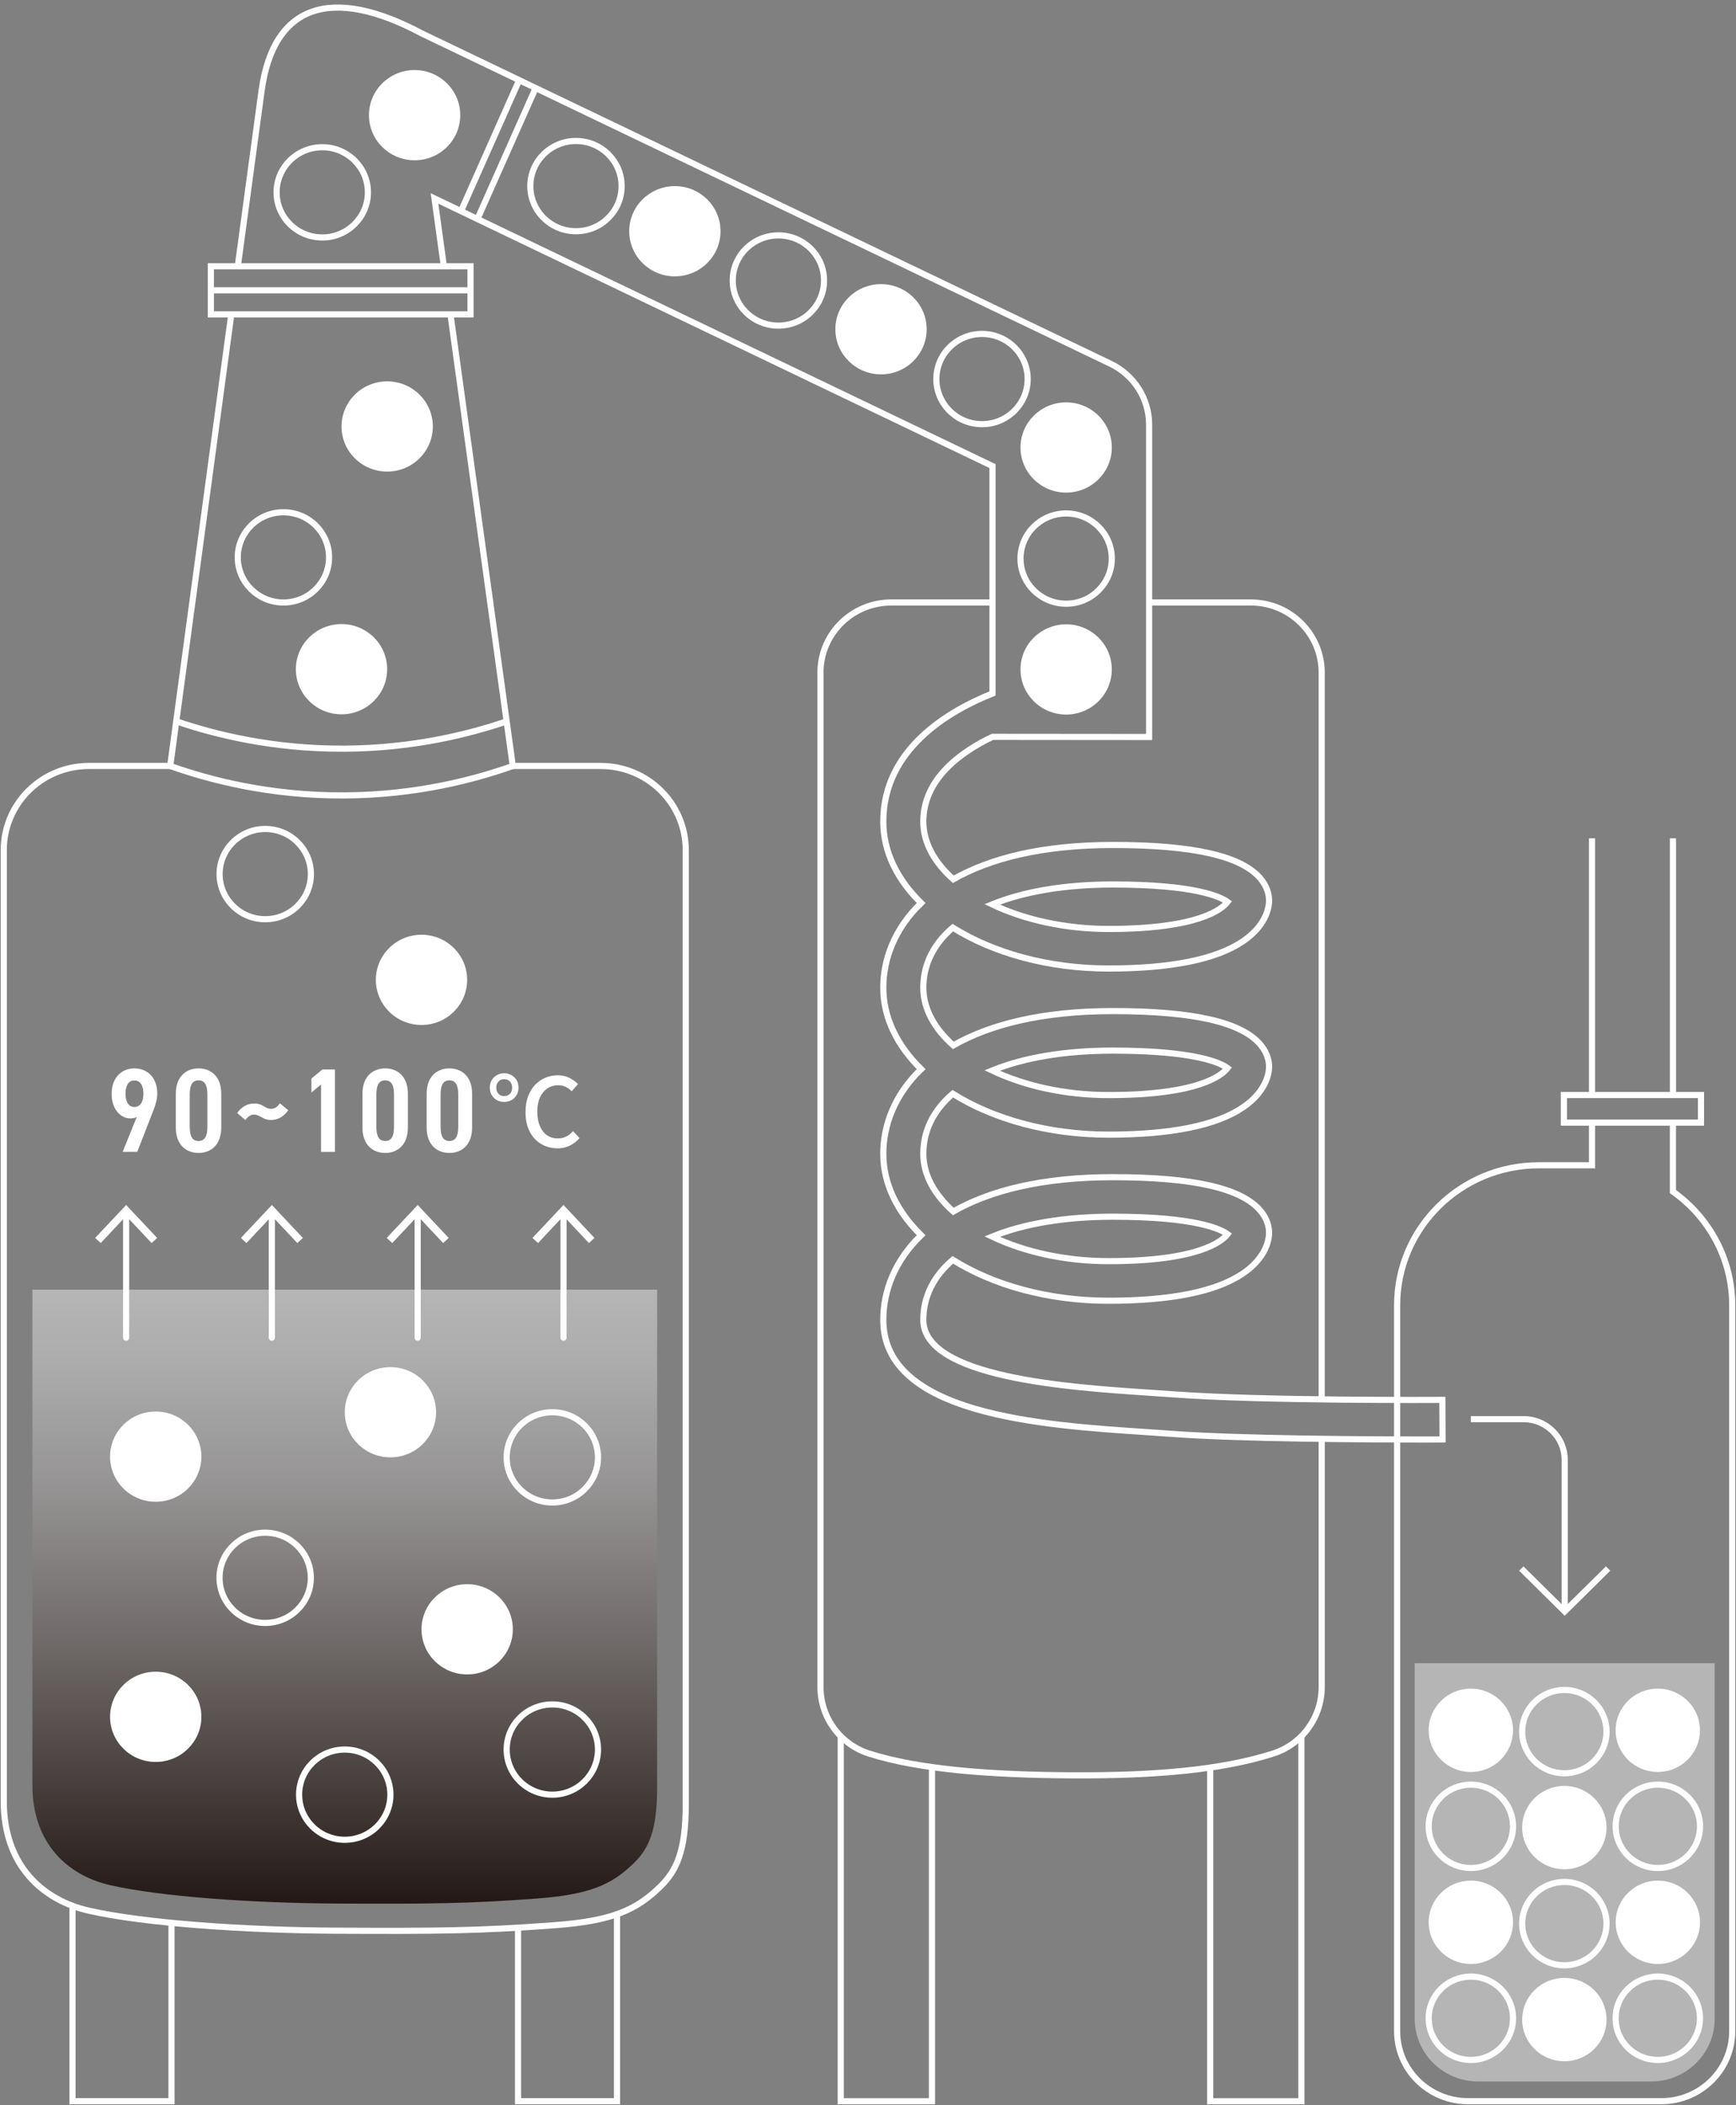 <svg width="113" height="137" viewBox="0 0 113 137" fill="none" xmlns="http://www.w3.org/2000/svg">
<rect x="0" y="0" width="113" height="137" fill="#808080" stroke="none"/>
<path d="M92.086 108.246V131.388C92.086 133.642 93.936 135.47 96.217 135.47H107.481C109.763 135.47 111.612 133.642 111.612 131.388V108.246H92.086Z" fill="#B5B5B6"/>
<path d="M28.892 17.329L28.283 12.915L64.603 30.334V45.135C61.773 46.262 57.495 48.748 57.495 53.472C57.495 55.431 58.403 57.254 59.96 58.772C58.23 60.434 57.495 62.425 57.495 64.282C57.495 66.241 58.403 68.064 59.96 69.582C58.23 71.244 57.495 73.235 57.495 75.092C57.495 77.051 58.403 78.874 59.96 80.392C58.23 82.054 57.495 84.045 57.495 85.902C57.495 92.066 67.77 92.751 74.571 93.203C75.147 93.241 75.692 93.277 76.192 93.315C80.613 93.647 88.933 93.689 92.911 93.689C94.17 93.689 93.772 93.684 93.899 93.684L93.885 91.111C93.755 91.112 82.103 91.178 76.39 90.75C75.882 90.712 75.33 90.676 74.747 90.637C69.628 90.296 60.1 89.662 60.1 85.904C60.1 84.378 60.778 83.055 62.019 81.994C64.656 83.643 68.231 84.657 72.164 84.657C76.221 84.657 79.157 84.063 80.893 82.891C82.348 81.909 82.567 80.796 82.598 80.397C82.628 80.089 82.598 79.47 82.059 78.817C80.834 77.335 77.687 76.615 72.438 76.615C67.795 76.615 64.412 77.502 62.053 78.848C60.823 77.755 60.1 76.464 60.1 75.094C60.1 73.568 60.778 72.244 62.019 71.184C64.656 72.833 68.231 73.847 72.164 73.847C76.221 73.847 79.157 73.252 80.893 72.081C82.348 71.099 82.567 69.985 82.598 69.587C82.628 69.279 82.598 68.66 82.059 68.007C80.834 66.525 77.687 65.805 72.438 65.805C67.795 65.805 64.412 66.692 62.053 68.038C60.823 66.945 60.1 65.653 60.1 64.283C60.1 62.756 60.778 61.433 62.019 60.373C64.656 62.022 68.231 63.035 72.164 63.035C76.221 63.035 79.157 62.442 80.893 61.27C82.348 60.288 82.567 59.174 82.598 58.776C82.628 58.468 82.598 57.849 82.059 57.195C80.834 55.714 77.687 54.994 72.438 54.994C67.795 54.994 64.412 55.881 62.053 57.227C60.823 56.134 60.1 54.843 60.1 53.473C60.1 50.708 62.513 48.956 64.603 47.956L74.799 47.965V27.641C74.799 25.952 73.822 24.411 72.284 23.674L27.45 2.173C21.562 -0.962 17.793 0.291 17.026 5.912C16.817 7.452 16.219 11.863 15.479 17.329M15.055 20.463C13.307 33.371 11.079 49.852 11.079 49.852H5.784C2.726 49.852 0.246 52.302 0.246 55.324V117.244C0.246 121.438 2.804 123.678 5.784 124.355C9.329 125.162 15.855 125.629 21.953 125.657C28.46 125.687 31.164 125.668 36.071 125.303C39.851 125.02 41.43 124.32 43.014 122.753C44.017 121.762 44.636 120.496 44.636 117.48V55.324C44.636 52.302 42.156 49.852 39.098 49.852H33.379L29.339 20.576M72.436 79.187C77.82 79.187 79.463 79.997 79.904 80.323C79.541 80.796 78.016 82.081 72.162 82.081C69.321 82.081 66.673 81.477 64.584 80.484C66.631 79.649 69.302 79.187 72.436 79.187ZM72.436 68.377C77.82 68.377 79.463 69.187 79.904 69.513C79.543 69.985 78.017 71.271 72.162 71.271C69.321 71.271 66.673 70.667 64.584 69.674C66.631 68.839 69.302 68.377 72.436 68.377ZM72.436 57.566C77.82 57.566 79.463 58.376 79.904 58.701C79.541 59.174 78.016 60.46 72.162 60.46C69.321 60.46 66.673 59.855 64.584 58.862C66.631 58.028 69.302 57.566 72.436 57.566Z" stroke="white" stroke-width="0.4" stroke-miterlimit="10"/>
<path d="M86.032 93.645V109.799C86.032 111.769 84.757 113.529 82.859 114.132C79.485 115.203 75.167 115.577 69.719 115.545C64.504 115.515 59.853 115.173 56.575 114.131C54.678 113.528 53.406 111.768 53.406 109.799V43.77C53.406 41.252 55.472 39.211 58.021 39.211H64.604" stroke="white" stroke-width="0.4" stroke-miterlimit="10"/>
<path d="M74.797 39.211H81.416C83.965 39.211 86.031 41.252 86.031 43.77V91.068" stroke="white" stroke-width="0.4" stroke-miterlimit="10"/>
<path d="M11.078 49.852C13.558 50.731 17.508 51.801 22.442 51.769C27.162 51.739 30.948 50.714 33.38 49.852" stroke="white" stroke-width="0.4" stroke-miterlimit="10"/>
<path d="M11.473 46.945C13.967 47.795 17.762 48.756 22.444 48.727C26.911 48.699 30.543 47.778 32.981 46.948" stroke="white" stroke-width="0.4" stroke-miterlimit="10"/>
<path d="M108.895 71.27V54.562" stroke="white" stroke-width="0.4" stroke-miterlimit="10"/>
<path d="M103.629 73.062V75.845C103.593 75.845 103.56 75.841 103.524 75.841H100.17C95.072 75.841 90.941 79.924 90.941 84.961V132.194C90.941 134.712 93.008 136.753 95.556 136.753H108.14C110.688 136.753 112.754 134.712 112.754 132.194V84.961C112.754 81.905 111.227 79.208 108.893 77.552V73.062" stroke="white" stroke-width="0.4" stroke-miterlimit="10"/>
<path d="M103.629 54.562V71.27" stroke="white" stroke-width="0.4" stroke-miterlimit="10"/>
<path d="M11.163 125.143V136.753H4.719V124.035" stroke="white" stroke-width="0.4" stroke-miterlimit="10"/>
<path d="M40.163 124.578V136.754H33.719V125.459" stroke="white" stroke-width="0.4" stroke-miterlimit="10"/>
<path d="M60.663 115.012V136.757H54.727V113.008" stroke="white" stroke-width="0.4" stroke-miterlimit="10"/>
<path d="M84.71 113.008V136.757H78.773V115.044" stroke="white" stroke-width="0.4" stroke-miterlimit="10"/>
<path d="M33.749 5.32L29.961 13.846" stroke="white" stroke-width="0.4" stroke-miterlimit="10"/>
<path d="M34.867 5.727L31.078 14.252" stroke="white" stroke-width="0.4" stroke-miterlimit="10"/>
<path d="M30.628 20.462H13.727V18.895V17.328H30.628V20.462Z" stroke="white" stroke-width="0.4" stroke-miterlimit="10"/>
<path d="M30.628 18.895H13.727" stroke="white" stroke-width="0.4" stroke-miterlimit="10"/>
<path d="M2.109 83.934V116.183C2.109 120.025 4.452 122.076 7.182 122.697C10.43 123.436 16.407 123.865 21.993 123.89C27.954 123.917 30.431 123.901 34.926 123.565C38.389 123.306 39.835 122.664 41.288 121.229C42.205 120.323 42.774 119.161 42.774 116.399V83.934H2.109Z" fill="url(#paint0_linear_8227_51101)"/>
<path d="M10.136 97.74C11.777 97.74 13.108 96.425 13.108 94.804C13.108 93.182 11.777 91.867 10.136 91.867C8.495 91.867 7.164 93.182 7.164 94.804C7.164 96.425 8.495 97.74 10.136 97.74Z" fill="white"/>
<path d="M17.261 105.627C18.902 105.627 20.233 104.312 20.233 102.69C20.233 101.069 18.902 99.754 17.261 99.754C15.62 99.754 14.289 101.069 14.289 102.69C14.289 104.312 15.62 105.627 17.261 105.627Z" stroke="white" stroke-width="0.4" stroke-miterlimit="10"/>
<path d="M10.136 114.674C11.777 114.674 13.108 113.359 13.108 111.737C13.108 110.115 11.777 108.801 10.136 108.801C8.495 108.801 7.164 110.115 7.164 111.737C7.164 113.359 8.495 114.674 10.136 114.674Z" fill="white"/>
<path d="M22.441 119.74C24.082 119.74 25.412 118.425 25.412 116.804C25.412 115.182 24.082 113.867 22.441 113.867C20.799 113.867 19.469 115.182 19.469 116.804C19.469 118.425 20.799 119.74 22.441 119.74Z" stroke="white" stroke-width="0.4" stroke-miterlimit="10"/>
<path d="M30.409 108.978C32.051 108.978 33.381 107.664 33.381 106.042C33.381 104.42 32.051 103.105 30.409 103.105C28.768 103.105 27.438 104.42 27.438 106.042C27.438 107.664 28.768 108.978 30.409 108.978Z" fill="white"/>
<path d="M35.952 97.787C37.594 97.787 38.924 96.472 38.924 94.85C38.924 93.229 37.594 91.914 35.952 91.914C34.311 91.914 32.98 93.229 32.98 94.85C32.98 96.472 34.311 97.787 35.952 97.787Z" stroke="white" stroke-width="0.4" stroke-miterlimit="10"/>
<path d="M17.265 59.826C18.906 59.826 20.237 58.511 20.237 56.89C20.237 55.268 18.906 53.953 17.265 53.953C15.623 53.953 14.293 55.268 14.293 56.89C14.293 58.511 15.623 59.826 17.265 59.826Z" stroke="white" stroke-width="0.4" stroke-miterlimit="10"/>
<path d="M18.448 39.213C20.09 39.213 21.42 37.898 21.42 36.276C21.42 34.654 20.09 33.34 18.448 33.34C16.807 33.34 15.477 34.654 15.477 36.276C15.477 37.898 16.807 39.213 18.448 39.213Z" stroke="white" stroke-width="0.4" stroke-miterlimit="10"/>
<path d="M20.976 15.455C22.617 15.455 23.948 14.14 23.948 12.518C23.948 10.897 22.617 9.582 20.976 9.582C19.334 9.582 18.004 10.897 18.004 12.518C18.004 14.14 19.334 15.455 20.976 15.455Z" stroke="white" stroke-width="0.4" stroke-miterlimit="10"/>
<path d="M37.491 15.049C39.133 15.049 40.463 13.734 40.463 12.112C40.463 10.491 39.133 9.176 37.491 9.176C35.85 9.176 34.52 10.491 34.52 12.112C34.52 13.734 35.85 15.049 37.491 15.049Z" stroke="white" stroke-width="0.4" stroke-miterlimit="10"/>
<path d="M50.667 21.193C52.308 21.193 53.639 19.878 53.639 18.257C53.639 16.635 52.308 15.32 50.667 15.32C49.026 15.32 47.695 16.635 47.695 18.257C47.695 19.878 49.026 21.193 50.667 21.193Z" stroke="white" stroke-width="0.4" stroke-miterlimit="10"/>
<path d="M63.921 27.607C65.562 27.607 66.893 26.293 66.893 24.671C66.893 23.049 65.562 21.734 63.921 21.734C62.28 21.734 60.949 23.049 60.949 24.671C60.949 26.293 62.28 27.607 63.921 27.607Z" stroke="white" stroke-width="0.4" stroke-miterlimit="10"/>
<path d="M69.398 39.291C71.039 39.291 72.369 37.976 72.369 36.354C72.369 34.733 71.039 33.418 69.398 33.418C67.756 33.418 66.426 34.733 66.426 36.354C66.426 37.976 67.756 39.291 69.398 39.291Z" stroke="white" stroke-width="0.4" stroke-miterlimit="10"/>
<path d="M25.413 94.85C27.055 94.85 28.385 93.535 28.385 91.913C28.385 90.291 27.055 88.977 25.413 88.977C23.772 88.977 22.441 90.291 22.441 91.913C22.441 93.535 23.772 94.85 25.413 94.85Z" fill="white"/>
<path d="M27.437 66.709C29.078 66.709 30.408 65.394 30.408 63.772C30.408 62.151 29.078 60.836 27.437 60.836C25.795 60.836 24.465 62.151 24.465 63.772C24.465 65.394 25.795 66.709 27.437 66.709Z" fill="white"/>
<path d="M22.23 46.49C23.871 46.49 25.201 45.175 25.201 43.554C25.201 41.932 23.871 40.617 22.23 40.617C20.588 40.617 19.258 41.932 19.258 43.554C19.258 45.175 20.588 46.49 22.23 46.49Z" fill="white"/>
<path d="M25.202 30.693C26.844 30.693 28.174 29.378 28.174 27.757C28.174 26.135 26.844 24.82 25.202 24.82C23.561 24.82 22.23 26.135 22.23 27.757C22.23 29.378 23.561 30.693 25.202 30.693Z" fill="white"/>
<path d="M26.987 10.431C28.629 10.431 29.959 9.117 29.959 7.495C29.959 5.873 28.629 4.559 26.987 4.559C25.346 4.559 24.016 5.873 24.016 7.495C24.016 9.117 25.346 10.431 26.987 10.431Z" fill="white"/>
<path d="M43.929 17.986C45.57 17.986 46.901 16.672 46.901 15.05C46.901 13.428 45.57 12.113 43.929 12.113C42.288 12.113 40.957 13.428 40.957 15.05C40.957 16.672 42.288 17.986 43.929 17.986Z" fill="white"/>
<path d="M57.347 24.365C58.988 24.365 60.319 23.05 60.319 21.429C60.319 19.807 58.988 18.492 57.347 18.492C55.706 18.492 54.375 19.807 54.375 21.429C54.375 23.05 55.706 24.365 57.347 24.365Z" fill="white"/>
<path d="M69.398 32.06C71.039 32.06 72.369 30.746 72.369 29.124C72.369 27.502 71.039 26.188 69.398 26.188C67.756 26.188 66.426 27.502 66.426 29.124C66.426 30.746 67.756 32.06 69.398 32.06Z" fill="white"/>
<path d="M69.398 46.506C71.039 46.506 72.369 45.191 72.369 43.569C72.369 41.947 71.039 40.633 69.398 40.633C67.756 40.633 66.426 41.947 66.426 43.569C66.426 45.191 67.756 46.506 69.398 46.506Z" fill="white"/>
<path d="M101.827 115.413C103.343 115.413 104.572 114.198 104.572 112.701C104.572 111.203 103.343 109.988 101.827 109.988C100.311 109.988 99.082 111.203 99.082 112.701C99.082 114.198 100.311 115.413 101.827 115.413Z" stroke="white" stroke-width="0.4" stroke-miterlimit="10"/>
<path d="M95.741 115.327C97.257 115.327 98.486 114.113 98.486 112.615C98.486 111.117 97.257 109.902 95.741 109.902C94.225 109.902 92.996 111.117 92.996 112.615C92.996 114.113 94.225 115.327 95.741 115.327Z" fill="white"/>
<path d="M107.909 115.327C109.425 115.327 110.654 114.113 110.654 112.615C110.654 111.117 109.425 109.902 107.909 109.902C106.393 109.902 105.164 111.117 105.164 112.615C105.164 114.113 106.393 115.327 107.909 115.327Z" fill="white"/>
<path d="M101.827 121.659C103.343 121.659 104.572 120.445 104.572 118.947C104.572 117.449 103.343 116.234 101.827 116.234C100.311 116.234 99.082 117.449 99.082 118.947C99.082 120.445 100.311 121.659 101.827 121.659Z" fill="white"/>
<path d="M95.741 121.577C97.257 121.577 98.486 120.363 98.486 118.865C98.486 117.367 97.257 116.152 95.741 116.152C94.225 116.152 92.996 117.367 92.996 118.865C92.996 120.363 94.225 121.577 95.741 121.577Z" stroke="white" stroke-width="0.4" stroke-miterlimit="10"/>
<path d="M107.913 121.577C109.429 121.577 110.658 120.363 110.658 118.865C110.658 117.367 109.429 116.152 107.913 116.152C106.397 116.152 105.168 117.367 105.168 118.865C105.168 120.363 106.397 121.577 107.913 121.577Z" stroke="white" stroke-width="0.4" stroke-miterlimit="10"/>
<path d="M101.827 127.909C103.343 127.909 104.572 126.695 104.572 125.197C104.572 123.699 103.343 122.484 101.827 122.484C100.311 122.484 99.082 123.699 99.082 125.197C99.082 126.695 100.311 127.909 101.827 127.909Z" stroke="white" stroke-width="0.4" stroke-miterlimit="10"/>
<path d="M95.741 127.823C97.257 127.823 98.486 126.609 98.486 125.111C98.486 123.613 97.257 122.398 95.741 122.398C94.225 122.398 92.996 123.613 92.996 125.111C92.996 126.609 94.225 127.823 95.741 127.823Z" fill="white"/>
<path d="M107.913 127.823C109.429 127.823 110.658 126.609 110.658 125.111C110.658 123.613 109.429 122.398 107.913 122.398C106.397 122.398 105.168 123.613 105.168 125.111C105.168 126.609 106.397 127.823 107.913 127.823Z" fill="white"/>
<path d="M101.827 134.155C103.343 134.155 104.572 132.941 104.572 131.443C104.572 129.945 103.343 128.73 101.827 128.73C100.311 128.73 99.082 129.945 99.082 131.443C99.082 132.941 100.311 134.155 101.827 134.155Z" fill="white"/>
<path d="M95.741 134.069C97.257 134.069 98.486 132.855 98.486 131.357C98.486 129.859 97.257 128.645 95.741 128.645C94.225 128.645 92.996 129.859 92.996 131.357C92.996 132.855 94.225 134.069 95.741 134.069Z" stroke="white" stroke-width="0.4" stroke-miterlimit="10"/>
<path d="M107.909 134.069C109.425 134.069 110.654 132.855 110.654 131.357C110.654 129.859 109.425 128.645 107.909 128.645C106.393 128.645 105.164 129.859 105.164 131.357C105.164 132.855 106.393 134.069 107.909 134.069Z" stroke="white" stroke-width="0.4" stroke-miterlimit="10"/>
<path d="M35.952 116.803C37.594 116.803 38.924 115.488 38.924 113.866C38.924 112.244 37.594 110.93 35.952 110.93C34.311 110.93 32.98 112.244 32.98 113.866C32.98 115.488 34.311 116.803 35.952 116.803Z" stroke="white" stroke-width="0.4" stroke-miterlimit="10"/>
<path d="M8.902 72.698C8.769 72.769 8.634 72.791 8.485 72.791C7.792 72.791 7.266 72.115 7.266 71.206C7.266 70.125 7.927 69.535 8.744 69.535C9.57 69.535 10.239 70.102 10.239 71.19C10.239 71.586 10.073 72.068 9.854 72.604L8.934 74.966H7.983L8.903 72.697L8.902 72.698ZM8.744 70.32C8.359 70.32 8.169 70.662 8.169 71.183C8.169 71.695 8.358 72.045 8.744 72.045C9.145 72.045 9.335 71.695 9.335 71.183C9.335 70.662 9.146 70.32 8.744 70.32Z" fill="white"/>
<path d="M12.924 75.039C12.137 75.039 11.445 74.533 11.445 73.39V71.183C11.445 70.04 12.138 69.535 12.924 69.535C13.709 69.535 14.402 70.04 14.402 71.183V73.39C14.402 74.533 13.709 75.039 12.924 75.039ZM12.349 73.344C12.349 73.95 12.523 74.261 12.924 74.261C13.325 74.261 13.498 73.95 13.498 73.344V71.23C13.498 70.624 13.325 70.314 12.924 70.314C12.523 70.314 12.349 70.624 12.349 71.23V73.344Z" fill="white"/>
<path d="M16.546 72.543C16.303 72.543 16.122 72.675 15.98 72.901L15.438 72.442C15.698 72.069 16.068 71.82 16.546 71.82C17.121 71.82 17.262 72.17 17.64 72.17C17.884 72.17 18.073 72.03 18.215 71.805L18.764 72.263C18.489 72.643 18.121 72.893 17.64 72.893C17.09 72.893 16.932 72.543 16.546 72.543Z" fill="white"/>
<path d="M21.802 74.968H20.898V70.584L20.27 71.105V70.196L20.985 69.606H21.802V74.968Z" fill="white"/>
<path d="M25.072 75.039C24.285 75.039 23.594 74.533 23.594 73.39V71.183C23.594 70.04 24.287 69.535 25.072 69.535C25.858 69.535 26.551 70.04 26.551 71.183V73.39C26.551 74.533 25.858 75.039 25.072 75.039ZM24.498 73.344C24.498 73.95 24.672 74.261 25.072 74.261C25.473 74.261 25.647 73.95 25.647 73.344V71.23C25.647 70.624 25.473 70.314 25.072 70.314C24.672 70.314 24.498 70.624 24.498 71.23V73.344Z" fill="white"/>
<path d="M29.252 75.039C28.465 75.039 27.773 74.533 27.773 73.39V71.183C27.773 70.04 28.466 69.535 29.252 69.535C30.037 69.535 30.73 70.04 30.73 71.183V73.39C30.73 74.533 30.037 75.039 29.252 75.039ZM28.678 73.344C28.678 73.95 28.852 74.261 29.253 74.261C29.654 74.261 29.828 73.95 29.828 73.344V71.23C29.828 70.624 29.654 70.314 29.253 70.314C28.852 70.314 28.678 70.624 28.678 71.23V73.344Z" fill="white"/>
<path d="M32.815 71.719C32.646 71.719 32.491 71.682 32.349 71.604C32.206 71.528 32.092 71.418 32.01 71.277C31.926 71.136 31.883 70.974 31.883 70.792C31.883 70.602 31.925 70.436 32.01 70.297C32.092 70.159 32.206 70.05 32.349 69.971C32.491 69.892 32.646 69.852 32.815 69.852C32.988 69.852 33.144 69.891 33.284 69.971C33.424 70.049 33.538 70.157 33.624 70.297C33.709 70.436 33.752 70.602 33.752 70.792C33.752 70.974 33.709 71.136 33.624 71.277C33.538 71.417 33.424 71.527 33.284 71.604C33.144 71.68 32.988 71.719 32.815 71.719ZM32.815 71.339C32.97 71.339 33.096 71.288 33.194 71.187C33.29 71.086 33.338 70.954 33.338 70.792C33.338 70.625 33.29 70.493 33.194 70.391C33.096 70.289 32.97 70.238 32.815 70.238C32.663 70.238 32.54 70.289 32.446 70.391C32.353 70.493 32.304 70.625 32.304 70.792C32.304 70.954 32.353 71.086 32.446 71.187C32.54 71.288 32.663 71.339 32.815 71.339ZM36.297 74.737C35.903 74.737 35.546 74.645 35.23 74.459C34.913 74.272 34.663 74.003 34.481 73.653C34.298 73.302 34.207 72.876 34.207 72.374C34.207 72 34.26 71.667 34.367 71.372C34.475 71.079 34.624 70.828 34.818 70.619C35.01 70.412 35.236 70.255 35.491 70.146C35.747 70.038 36.025 69.984 36.323 69.984C36.604 69.984 36.857 70.044 37.082 70.162C37.306 70.281 37.487 70.412 37.625 70.557L37.21 71.024C37.092 70.899 36.962 70.803 36.82 70.735C36.677 70.667 36.516 70.633 36.334 70.633C36.066 70.633 35.83 70.702 35.627 70.841C35.423 70.98 35.263 71.176 35.147 71.432C35.031 71.686 34.974 71.992 34.974 72.349C34.974 72.706 35.029 73.016 35.137 73.277C35.247 73.539 35.401 73.74 35.601 73.881C35.799 74.021 36.036 74.092 36.309 74.092C36.518 74.092 36.703 74.052 36.862 73.968C37.022 73.885 37.169 73.768 37.302 73.619L37.725 74.073C37.537 74.284 37.323 74.449 37.085 74.564C36.849 74.68 36.585 74.739 36.295 74.739L36.297 74.737Z" fill="white"/>
<path d="M95.742 92.363H99.171C100.65 92.363 101.849 93.548 101.849 95.008V104.879" stroke="white" stroke-width="0.4" stroke-miterlimit="10"/>
<path d="M104.675 102.086L101.85 104.879L99.023 102.086" stroke="white" stroke-width="0.4" stroke-miterlimit="10"/>
<path d="M110.722 71.269H101.797V73.063H110.722V71.269Z" stroke="white" stroke-width="0.4" stroke-miterlimit="10"/>
<path d="M8.211 87.062V78.953" stroke="white" stroke-width="0.4" stroke-linecap="round" stroke-linejoin="round"/>
<path d="M10.229 80.569L9.868 80.902L8.211 79.141L6.557 80.902L6.195 80.569L8.211 78.426L10.229 80.569Z" fill="white"/>
<path d="M17.695 87.062V78.953" stroke="white" stroke-width="0.4" stroke-linecap="round" stroke-linejoin="round"/>
<path d="M19.714 80.569L19.353 80.902L17.697 79.141L16.041 80.902L15.68 80.569L17.697 78.426L19.714 80.569Z" fill="white"/>
<path d="M27.188 87.062V78.953" stroke="white" stroke-width="0.4" stroke-linecap="round" stroke-linejoin="round"/>
<path d="M29.207 80.569L28.845 80.902L27.189 79.141L25.533 80.902L25.172 80.569L27.189 78.426L29.207 80.569Z" fill="white"/>
<path d="M36.68 87.062V78.953" stroke="white" stroke-width="0.4" stroke-linecap="round" stroke-linejoin="round"/>
<path d="M38.695 80.569L38.334 80.902L36.678 79.141L35.022 80.902L34.66 80.569L36.678 78.426L38.695 80.569Z" fill="white"/>
<defs>
<linearGradient id="paint0_linear_8227_51101" x1="22.441" y1="123.899" x2="22.441" y2="83.934" gradientUnits="userSpaceOnUse">
<stop stop-color="#231815"/>
<stop offset="0.158" stop-color="#413836"/>
<stop offset="0.442" stop-color="#726D6C"/>
<stop offset="0.687" stop-color="#969494"/>
<stop offset="0.881" stop-color="#ACACAD"/>
<stop offset="1" stop-color="#B5B5B6"/>
</linearGradient>
</defs>
</svg>
